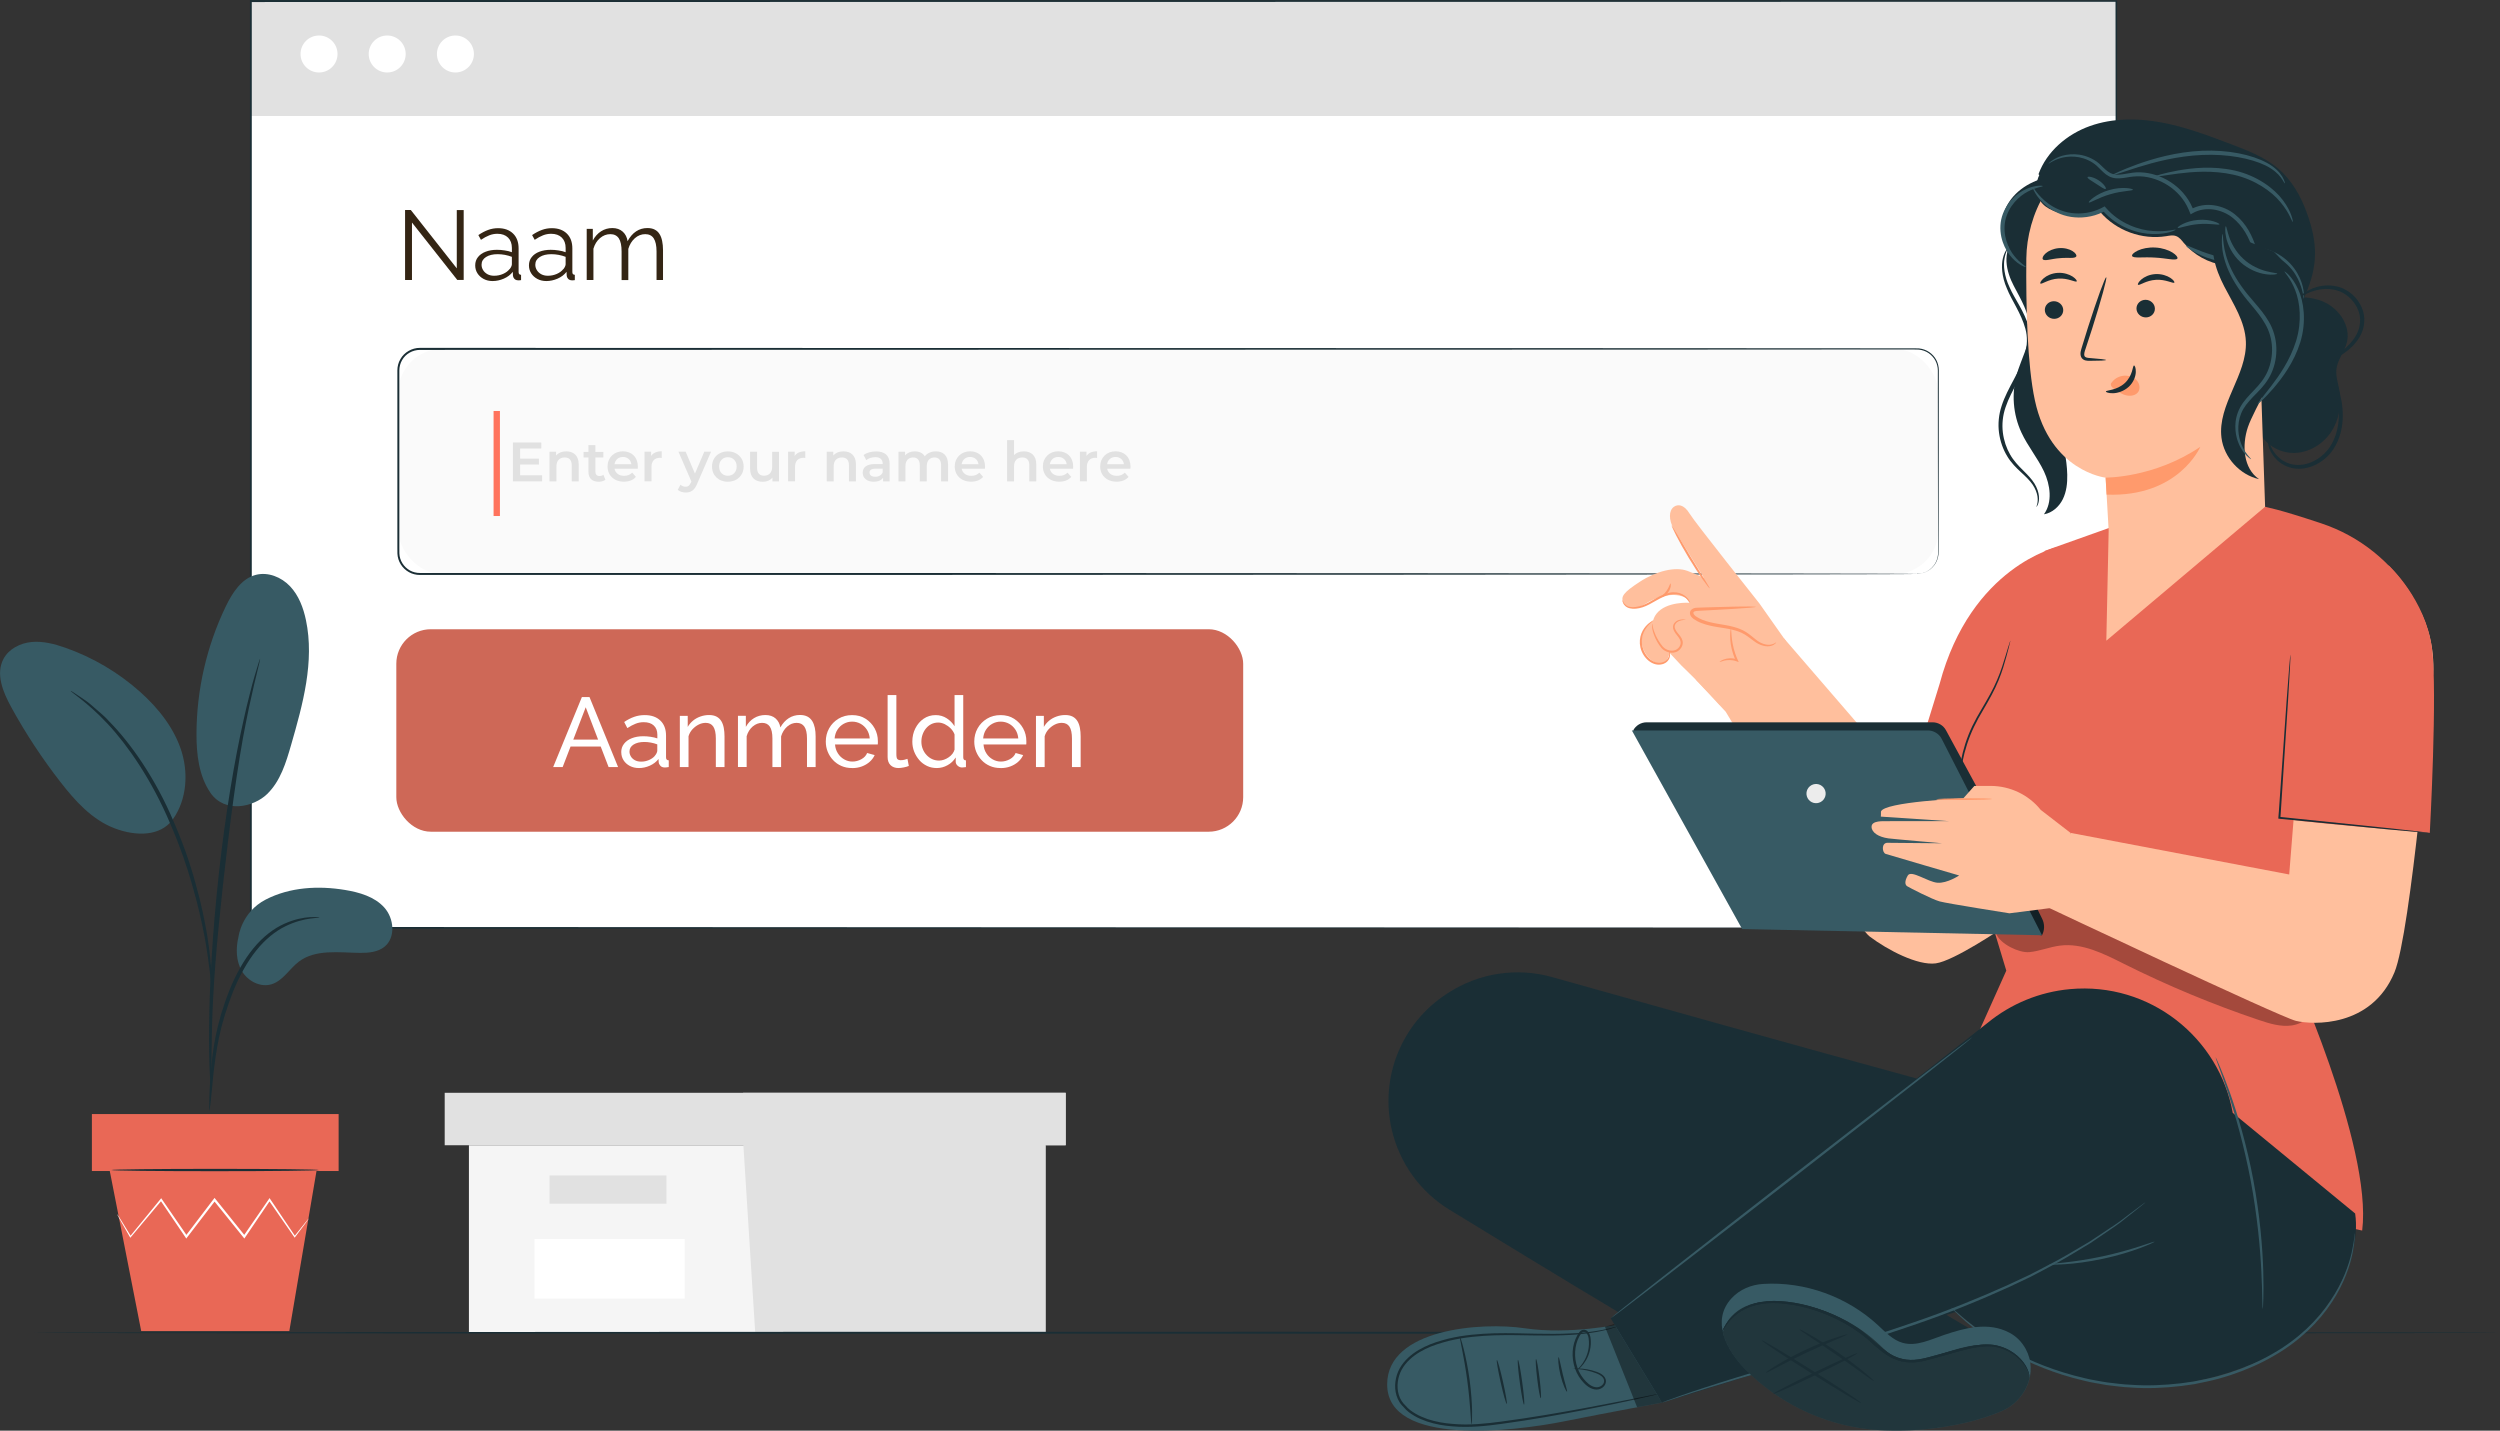 <?xml version="1.0" encoding="UTF-8"?>
<svg xmlns="http://www.w3.org/2000/svg" id="Layer_2" data-name="Layer 2" viewBox="0 0 405.61 232.12">
  <rect x="0" y="0" width="405.61" height="232.12" fill="#333333" stroke="none"/>
  <defs>
    <style>
      .cls-1 {
        fill: #ff735d;
      }

      .cls-1, .cls-2, .cls-3, .cls-4, .cls-5, .cls-6, .cls-7, .cls-8, .cls-9, .cls-10, .cls-11, .cls-12, .cls-13, .cls-14, .cls-15 {
        stroke-width: 0px;
      }

      .cls-2 {
        fill: #000;
      }

      .cls-3 {
        fill: #ce6857;
      }

      .cls-4 {
        fill: #e1e1e1;
      }

      .cls-5 {
        fill: #ffbf9d;
      }

      .cls-6 {
        fill: #342514;
      }

      .cls-7 {
        fill: #e96856;
      }

      .cls-8 {
        fill: #f5f5f5;
      }

      .cls-16 {
        opacity: .4;
      }

      .cls-17 {
        opacity: .3;
      }

      .cls-9 {
        fill: #ececec;
      }

      .cls-10 {
        fill: #ffbf9d;
      }

      .cls-11 {
        fill: #375a64;
      }

      .cls-12 {
        fill: #fff;
      }

      .cls-13 {
        fill: #fafafa;
      }

      .cls-14 {
        fill: #ff9a6c;
      }

      .cls-15 {
        fill: #1a2e35;
      }
    </style>
  </defs>
  <g id="Layer_1-2" data-name="Layer 1">
    <g>
      <g>
        <polygon class="cls-8" points="76.08 185.81 76.08 216.23 120.56 216.23 169.63 216.23 169.63 185.81 76.08 185.81"></polygon>
        <polygon class="cls-4" points="72.15 177.3 72.15 185.81 172.9 185.81 172.9 177.3 120.56 177.3 72.15 177.3"></polygon>
        <polygon class="cls-4" points="122.53 216.23 169.63 216.23 169.63 185.81 172.9 185.81 172.9 177.3 120.56 177.3 120.56 185.02 122.53 216.23"></polygon>
        <rect class="cls-4" x="89.16" y="190.71" width="18.97" height="4.58"></rect>
        <rect class="cls-12" x="86.72" y="201.02" width="24.36" height="9.67"></rect>
      </g>
      <path class="cls-15" d="M405.61,216.23c0,.09-89.65.16-200.21.16s-200.23-.07-200.23-.16,89.63-.16,200.23-.16,200.21.07,200.21.16Z"></path>
      <g>
        <rect class="cls-12" x="40.69" y=".16" width="302.66" height="150.37"></rect>
        <rect class="cls-4" x="40.69" y=".16" width="302.66" height="18.66"></rect>
        <path class="cls-15" d="M343.35,150.54c0-.97-.05-57.64-.12-150.37l.12.12c-79.29.01-185.8.03-302.64.04h-.02l.16-.16c0,53,0,103.88,0,150.37l-.15-.15c176.65.09,301.23.15,302.66.15-1.43,0-126.01.06-302.66.15h-.15s0-.15,0-.15c0-46.5,0-97.37,0-150.37v-.16s.16,0,.16,0h.02c116.84.02,223.35.03,302.64.04h.12v.12c-.08,92.73-.12,149.41-.12,150.37Z"></path>
        <g>
          <rect class="cls-13" x="64.63" y="56.61" width="249.85" height="36.52" rx="7.08" ry="7.08"></rect>
          <path class="cls-15" d="M311,93.13s.52.06,1.41-.32c.43-.2.95-.54,1.37-1.12.43-.57.72-1.39.66-2.33,0-3.78-.02-9.35-.03-16.51,0-3.59,0-7.57-.01-11.93,0-.55.04-1.1-.1-1.63-.13-.53-.38-1.03-.76-1.44-.37-.42-.84-.75-1.38-.94-.26-.1-.55-.15-.83-.19-.28-.02-.58-.02-.87-.02-2.37,0-4.82,0-7.37,0-10.19,0-21.78.02-34.6.02-51.29.01-122.13.03-200.37.05-1.17,0-2.32.64-2.89,1.67-.29.5-.44,1.08-.44,1.66v1.82c0,2.43,0,4.85,0,7.27,0,4.83,0,9.63,0,14.39,0,1.19,0,2.38,0,3.57v1.78c0,.6-.03,1.17.15,1.71.34,1.07,1.25,1.96,2.35,2.22.54.15,1.12.09,1.72.1h1.76c4.69,0,9.34,0,13.96,0,18.45,0,36.25,0,53.2,0,33.91.01,64.44.03,90.08.04,25.64.02,46.39.04,60.73.05,7.17.01,12.73.02,16.51.03,1.88,0,3.32.01,4.29.02.97,0,1.46.02,1.46.02,0,0-.5.01-1.46.02-.97,0-2.41,0-4.29.02-3.78,0-9.34.02-16.51.03-14.34.01-35.09.03-60.73.05-25.64.01-56.17.02-90.08.04-16.95,0-34.75,0-53.2,0-4.61,0-9.27,0-13.96,0h-1.76s-.88,0-.88,0c-.31,0-.62-.03-.91-.11-1.21-.29-2.21-1.25-2.58-2.43-.2-.6-.17-1.23-.17-1.81v-1.78c0-1.19,0-2.38,0-3.57,0-4.76,0-9.56,0-14.39,0-2.42,0-4.84,0-7.27v-1.82c0-.63.16-1.28.49-1.83.62-1.12,1.89-1.84,3.17-1.83,78.24.02,149.08.04,200.37.05,12.82,0,24.42.02,34.6.02,2.55,0,5,0,7.37,0,.3,0,.59,0,.89.02.3.04.59.09.87.2.56.2,1.06.55,1.44.98.39.43.66.96.79,1.52.15.56.09,1.13.1,1.66,0,4.36-.01,8.35-.01,11.93-.01,7.17-.02,12.73-.03,16.51.05.95-.25,1.79-.69,2.36-.43.59-.96.92-1.4,1.12-.45.2-.82.25-1.06.28-.25.01-.37.01-.37.01Z"></path>
        </g>
        <g>
          <path class="cls-4" d="M87.95,77.12v.98h-4.73v-6.31h4.6v.98h-3.43v1.64h3.05v.96h-3.05v1.74h3.56Z"></path>
          <path class="cls-4" d="M93.89,75.34v2.76h-1.13v-2.61c0-.86-.42-1.27-1.14-1.27-.8,0-1.34.49-1.34,1.45v2.43h-1.13v-4.81h1.07v.62c.37-.44.96-.68,1.66-.68,1.15,0,2.01.66,2.01,2.11Z"></path>
          <path class="cls-4" d="M98.21,77.84c-.27.22-.68.32-1.08.32-1.05,0-1.66-.56-1.66-1.62v-2.32h-.79v-.9h.79v-1.1h1.13v1.1h1.29v.9h-1.29v2.29c0,.47.23.72.67.72.23,0,.46-.06.63-.2l.32.8Z"></path>
          <path class="cls-4" d="M103.48,76.05h-3.78c.14.7.72,1.15,1.56,1.15.54,0,.96-.17,1.31-.52l.6.69c-.43.51-1.11.78-1.94.78-1.61,0-2.66-1.04-2.66-2.47s1.05-2.46,2.49-2.46,2.43.98,2.43,2.49c0,.09,0,.23-.02.33ZM99.7,75.31h2.73c-.09-.69-.62-1.17-1.36-1.17s-1.26.47-1.37,1.17Z"></path>
          <path class="cls-4" d="M107.36,73.23v1.07c-.1-.02-.18-.03-.26-.03-.86,0-1.4.5-1.4,1.49v2.33h-1.13v-4.81h1.07v.7c.32-.5.91-.76,1.71-.76Z"></path>
          <path class="cls-4" d="M115.36,73.29l-2.25,5.2c-.44,1.09-1.05,1.42-1.86,1.42-.48,0-.98-.16-1.29-.44l.45-.83c.22.21.52.33.83.33.4,0,.63-.19.85-.67l.08-.19-2.1-4.83h1.17l1.51,3.56,1.52-3.56h1.08Z"></path>
          <path class="cls-4" d="M115.52,75.69c0-1.44,1.08-2.46,2.56-2.46s2.57,1.02,2.57,2.46-1.07,2.47-2.57,2.47-2.56-1.03-2.56-2.47ZM119.52,75.69c0-.92-.61-1.51-1.43-1.51s-1.42.59-1.42,1.51.61,1.5,1.42,1.5,1.43-.59,1.43-1.5Z"></path>
          <path class="cls-4" d="M126.39,73.29v4.81h-1.07v-.61c-.36.44-.93.68-1.55.68-1.23,0-2.07-.68-2.07-2.13v-2.75h1.13v2.6c0,.87.41,1.29,1.13,1.29.78,0,1.32-.49,1.32-1.45v-2.43h1.13Z"></path>
          <path class="cls-4" d="M130.65,73.23v1.07c-.1-.02-.18-.03-.26-.03-.86,0-1.4.5-1.4,1.49v2.33h-1.13v-4.81h1.07v.7c.32-.5.91-.76,1.71-.76Z"></path>
          <path class="cls-4" d="M138.87,75.34v2.76h-1.13v-2.61c0-.86-.42-1.27-1.14-1.27-.8,0-1.34.49-1.34,1.45v2.43h-1.13v-4.81h1.07v.62c.37-.44.96-.68,1.66-.68,1.15,0,2.01.66,2.01,2.11Z"></path>
          <path class="cls-4" d="M144.33,75.28v2.82h-1.06v-.59c-.27.41-.79.65-1.51.65-1.1,0-1.79-.6-1.79-1.44s.54-1.43,2-1.43h1.24v-.07c0-.66-.4-1.05-1.2-1.05-.54,0-1.1.18-1.46.48l-.44-.82c.51-.4,1.26-.59,2.04-.59,1.39,0,2.19.66,2.19,2.05ZM143.21,76.6v-.56h-1.16c-.77,0-.97.29-.97.64,0,.41.34.67.92.67s1.03-.25,1.22-.75Z"></path>
          <path class="cls-4" d="M153.82,75.34v2.76h-1.13v-2.61c0-.86-.4-1.27-1.08-1.27-.74,0-1.25.49-1.25,1.44v2.44h-1.13v-2.61c0-.86-.4-1.27-1.08-1.27-.75,0-1.25.49-1.25,1.44v2.44h-1.13v-4.81h1.07v.61c.36-.43.92-.67,1.58-.67.7,0,1.29.26,1.62.8.39-.5,1.04-.8,1.8-.8,1.16,0,1.97.66,1.97,2.11Z"></path>
          <path class="cls-4" d="M159.81,76.05h-3.78c.13.7.72,1.15,1.56,1.15.54,0,.96-.17,1.31-.52l.6.69c-.43.51-1.11.78-1.94.78-1.61,0-2.66-1.04-2.66-2.47s1.05-2.46,2.49-2.46,2.43.98,2.43,2.49c0,.09,0,.23-.02.33ZM156.02,75.31h2.73c-.09-.69-.62-1.17-1.36-1.17s-1.26.47-1.37,1.17Z"></path>
          <path class="cls-4" d="M168.13,75.34v2.76h-1.13v-2.61c0-.86-.42-1.27-1.14-1.27-.8,0-1.34.49-1.34,1.45v2.43h-1.13v-6.69h1.13v2.43c.37-.4.94-.61,1.6-.61,1.15,0,2.01.66,2.01,2.11Z"></path>
          <path class="cls-4" d="M174.11,76.05h-3.78c.14.7.72,1.15,1.56,1.15.54,0,.96-.17,1.31-.52l.6.69c-.43.51-1.11.78-1.94.78-1.61,0-2.66-1.04-2.66-2.47s1.05-2.46,2.49-2.46,2.43.98,2.43,2.49c0,.09,0,.23-.02.33ZM170.33,75.31h2.73c-.09-.69-.62-1.17-1.36-1.17s-1.26.47-1.37,1.17Z"></path>
          <path class="cls-4" d="M178,73.23v1.07c-.1-.02-.18-.03-.26-.03-.86,0-1.4.5-1.4,1.49v2.33h-1.13v-4.81h1.07v.7c.32-.5.91-.76,1.71-.76Z"></path>
          <path class="cls-4" d="M183.41,76.05h-3.78c.14.7.72,1.15,1.56,1.15.54,0,.96-.17,1.31-.52l.6.69c-.43.51-1.11.78-1.94.78-1.61,0-2.66-1.04-2.66-2.47s1.05-2.46,2.49-2.46,2.43.98,2.43,2.49c0,.09,0,.23-.02.33ZM179.62,75.31h2.73c-.09-.69-.62-1.17-1.36-1.17s-1.26.47-1.37,1.17Z"></path>
        </g>
        <rect class="cls-1" x="80.08" y="66.68" width="1.03" height="17.04"></rect>
        <circle class="cls-12" cx="51.76" cy="8.76" r="3"></circle>
        <circle class="cls-12" cx="62.82" cy="8.76" r="3"></circle>
        <circle class="cls-12" cx="73.89" cy="8.76" r="3"></circle>
        <g>
          <rect class="cls-3" x="64.3" y="102.09" width="137.4" height="32.85" rx="5.6" ry="5.6"></rect>
          <g>
            <path class="cls-12" d="M94.42,113.09h1.22l4.64,11.36h-1.54l-1.28-3.33h-4.89l-1.28,3.33h-1.54l4.66-11.36ZM97.04,120l-2.01-5.25-2.02,5.25h4.03Z"></path>
            <path class="cls-12" d="M100.79,122.05c0-.53.15-.99.46-1.38.3-.39.72-.69,1.26-.9.53-.21,1.15-.32,1.86-.32.37,0,.77.03,1.18.09s.79.15,1.1.26v-.6c0-.63-.19-1.13-.58-1.49-.38-.36-.93-.54-1.63-.54-.46,0-.9.08-1.32.25-.42.17-.87.4-1.34.71l-.51-.99c.54-.37,1.09-.65,1.63-.84s1.11-.28,1.7-.28c1.07,0,1.91.29,2.53.88.62.59.93,1.4.93,2.45v3.51c0,.17.03.29.1.37.07.08.18.12.34.13v1.09c-.14.02-.26.04-.36.05-.1.01-.18.02-.25.02-.33,0-.58-.09-.74-.27s-.26-.37-.28-.58l-.03-.53c-.36.47-.84.83-1.42,1.09-.59.26-1.17.38-1.74.38s-1.05-.11-1.49-.34c-.44-.23-.78-.54-1.02-.92-.25-.39-.37-.82-.37-1.3ZM106.23,122.64c.13-.15.23-.3.3-.45s.11-.28.11-.39v-1.03c-.33-.13-.68-.22-1.04-.29-.36-.07-.72-.1-1.07-.1-.71,0-1.29.14-1.74.42-.44.28-.66.66-.66,1.15,0,.26.07.52.22.77.14.25.36.45.64.61.28.16.63.24,1.05.24.44,0,.85-.09,1.25-.26.39-.17.71-.39.94-.66Z"></path>
            <path class="cls-12" d="M117.55,124.45h-1.41v-4.63c0-.88-.14-1.52-.41-1.93-.27-.41-.69-.61-1.24-.61-.38,0-.77.09-1.14.28-.38.19-.71.45-1.01.77-.29.32-.5.69-.63,1.12v5h-1.41v-8.3h1.28v1.79c.22-.39.51-.73.86-1.02.35-.29.75-.51,1.2-.67.45-.16.92-.24,1.41-.24s.88.09,1.21.26c.32.17.58.42.77.73.19.31.32.68.4,1.1s.12.88.12,1.38v4.96Z"></path>
            <path class="cls-12" d="M132.34,124.45h-1.41v-4.63c0-.87-.14-1.51-.42-1.92-.28-.41-.7-.62-1.26-.62s-1.08.2-1.54.61-.78.93-.98,1.58v4.98h-1.41v-4.63c0-.88-.14-1.52-.42-1.93-.28-.41-.69-.61-1.25-.61s-1.06.2-1.53.59c-.46.4-.79.92-.98,1.57v5h-1.41v-8.3h1.28v1.79c.34-.61.78-1.09,1.33-1.42.54-.33,1.16-.5,1.84-.5s1.25.19,1.66.56.67.86.77,1.45c.37-.66.83-1.16,1.36-1.5.53-.34,1.14-.52,1.82-.52.48,0,.88.09,1.21.26.33.17.58.42.78.73.19.31.33.68.42,1.1.09.42.13.88.13,1.38v4.96Z"></path>
            <path class="cls-12" d="M138.23,124.61c-.63,0-1.2-.11-1.72-.34-.52-.23-.97-.54-1.34-.94-.38-.4-.67-.85-.88-1.37-.21-.52-.31-1.07-.31-1.65,0-.78.18-1.5.54-2.14.36-.65.87-1.17,1.51-1.56.64-.39,1.38-.59,2.22-.59s1.58.2,2.2.6c.62.4,1.11.92,1.46,1.56.35.64.52,1.33.52,2.07,0,.11,0,.21,0,.31s-.01.18-.02.23h-6.93c.04.54.19,1.01.46,1.43.26.42.6.74,1.02.98s.86.36,1.34.36c.51,0,.99-.13,1.45-.38s.77-.59.94-1.01l1.22.34c-.18.41-.45.77-.81,1.09s-.78.57-1.26.75-1.01.27-1.58.27ZM135.41,119.81h5.7c-.04-.54-.2-1.01-.46-1.42-.27-.41-.61-.73-1.02-.96-.42-.23-.88-.35-1.38-.35s-.94.12-1.36.35c-.42.23-.75.55-1.02.96s-.41.89-.46,1.42Z"></path>
            <path class="cls-12" d="M144.02,112.77h1.41v9.56c0,.46.06.75.19.85.13.11.28.16.46.16.22,0,.44-.02.64-.07.2-.05.37-.1.51-.15l.22,1.15c-.24.1-.51.18-.83.24-.32.06-.6.1-.85.1-.54,0-.97-.16-1.29-.47-.31-.31-.47-.75-.47-1.3v-10.07Z"></path>
            <path class="cls-12" d="M148.02,120.32c0-.78.16-1.5.49-2.15s.77-1.17,1.34-1.56,1.22-.59,1.96-.59c.67,0,1.28.18,1.81.53.53.35.95.78,1.25,1.28v-5.06h1.41v10.08c0,.17.03.3.1.38.07.08.18.13.34.14v1.09c-.27.04-.47.06-.62.06-.28,0-.52-.1-.73-.29-.21-.19-.31-.41-.31-.64v-.7c-.33.53-.77.96-1.33,1.26-.55.31-1.13.46-1.73.46s-1.11-.11-1.59-.34c-.48-.23-.91-.54-1.26-.95s-.63-.86-.83-1.37c-.2-.51-.3-1.06-.3-1.63ZM154.87,121.54v-2.38c-.13-.36-.34-.68-.62-.97-.29-.29-.61-.52-.97-.7-.36-.17-.71-.26-1.06-.26-.42,0-.79.09-1.13.26-.34.17-.62.41-.86.7-.24.29-.42.62-.55.99s-.19.75-.19,1.16.07.8.22,1.17c.14.37.35.7.61.98s.56.51.91.67c.35.16.72.24,1.13.24.26,0,.52-.05.79-.14.27-.09.53-.23.78-.4.25-.17.45-.37.62-.59.17-.23.28-.47.34-.72Z"></path>
            <path class="cls-12" d="M162.32,124.61c-.63,0-1.2-.11-1.72-.34-.52-.23-.97-.54-1.34-.94-.38-.4-.67-.85-.88-1.37-.21-.52-.31-1.07-.31-1.65,0-.78.18-1.5.54-2.14.36-.65.87-1.17,1.51-1.56.64-.39,1.38-.59,2.22-.59s1.58.2,2.2.6c.62.4,1.11.92,1.46,1.56.35.64.52,1.33.52,2.07,0,.11,0,.21,0,.31s-.01.18-.02.23h-6.93c.04.54.19,1.01.46,1.43.26.42.6.74,1.02.98s.86.36,1.34.36c.51,0,.99-.13,1.45-.38s.77-.59.94-1.01l1.22.34c-.18.41-.45.77-.81,1.09s-.78.57-1.26.75-1.01.27-1.58.27ZM159.51,119.81h5.7c-.04-.54-.2-1.01-.46-1.42-.27-.41-.61-.73-1.02-.96-.42-.23-.88-.35-1.38-.35s-.94.12-1.36.35c-.42.23-.75.55-1.02.96s-.41.89-.46,1.42Z"></path>
            <path class="cls-12" d="M175.33,124.45h-1.41v-4.63c0-.88-.14-1.52-.41-1.93-.27-.41-.69-.61-1.24-.61-.38,0-.77.09-1.14.28-.38.19-.71.45-1.01.77-.29.32-.5.69-.63,1.12v5h-1.41v-8.3h1.28v1.79c.22-.39.51-.73.86-1.02.35-.29.75-.51,1.2-.67.45-.16.92-.24,1.41-.24s.88.09,1.21.26c.32.17.58.42.77.73.19.31.32.68.4,1.1s.12.88.12,1.38v4.96Z"></path>
          </g>
        </g>
      </g>
      <g>
        <g>
          <path class="cls-11" d="M43.11,145.95c3.91-2.02,8.52-2.28,12.87-1.56,2.33.39,4.77,1.08,6.36,2.84,1.59,1.75,1.89,4.84.07,6.35-1.09.9-2.6,1.03-4.01,1.02-3.4-.04-7.18-.64-9.9,1.41-1.55,1.17-2.58,3.11-4.44,3.68-1.81.56-3.86-.51-4.82-2.15-.96-1.64-.99-3.68-.55-5.53,0,0,.47-4.02,4.42-6.06Z"></path>
          <path class="cls-11" d="M34.14,128.63c2.39,3.42,7.05,2.29,9.2.2,2.16-2.09,3.07-5.11,3.9-8,1.9-6.59,3.81-13.5,2.4-20.21-.42-2.01-1.17-4.01-2.58-5.5-1.41-1.49-3.58-2.37-5.56-1.85-2.35.62-3.8,2.92-4.86,5.1-3.1,6.42-4.74,13.55-4.76,20.68-.01,3.33.38,6.82,2.26,9.57"></path>
          <path class="cls-11" d="M27.57,133.54c2.6-3.08,3.09-7.58,1.94-11.45-1.16-3.86-3.77-7.15-6.78-9.84-3.53-3.15-7.68-5.6-12.14-7.16-1.76-.62-3.61-1.1-5.46-.93-1.85.18-3.72,1.12-4.58,2.77-1.28,2.44-.05,5.39,1.27,7.8,2.33,4.25,5,8.31,7.98,12.14,2.39,3.08,5.13,6.12,8.77,7.51,3.64,1.39,7.43,1.23,9.36-1.3"></path>
          <path class="cls-15" d="M33.98,180.21s.12-.55.22-1.55c.11-1.13.25-2.55.41-4.24.2-1.78.46-3.91.95-6.22.49-2.31,1.27-4.81,2.26-7.34,1.03-2.52,2.28-4.81,3.75-6.64,1.46-1.84,3.15-3.17,4.74-3.94,1.59-.78,3.01-1.1,3.99-1.24.99-.1,1.55-.18,1.55-.22,0-.04-.56-.05-1.57-.02-1.01.07-2.49.32-4.16,1.08-1.68.74-3.47,2.1-5,3.97-1.54,1.87-2.84,4.21-3.89,6.78-1.01,2.58-1.77,5.1-2.24,7.46-.47,2.35-.69,4.5-.83,6.3-.13,1.8-.19,3.26-.21,4.27-.02,1.01-.01,1.57.03,1.57Z"></path>
          <path class="cls-15" d="M34.27,176.95s.04-.25.04-.72c0-.54,0-1.22,0-2.06,0-1.79,0-4.38.09-7.57.16-6.39.71-13.28,1.77-22.98,1.01-9.12,2.36-19.74,3.78-26.64.31-1.57.61-2.98.9-4.22.28-1.24.51-2.31.74-3.17.2-.81.36-1.48.48-2,.1-.46.15-.71.13-.71-.02,0-.11.23-.25.68-.16.52-.36,1.17-.6,1.98-.27.86-.54,1.92-.85,3.15-.32,1.23-.66,2.64-1,4.21-1.41,6.25-2.91,15-3.98,24.72-1.07,9.72-1.55,18.57-1.59,24.98-.04,3.2.03,5.8.11,7.59.05.84.09,1.52.13,2.06.04.47.07.72.09.72Z"></path>
          <path class="cls-15" d="M34.32,159.87s.04-.77-.02-2.15c-.08-1.38-.27-3.38-.66-5.83-.41-2.44-.99-5.35-1.9-8.5-.39-1.44-1.32-4.9-3.55-10.06-2.95-6.99-6.95-12.71-10.44-16.25-.82-.94-1.73-1.62-2.46-2.28-.38-.32-.71-.64-1.05-.89-.34-.24-.66-.45-.95-.66-1.15-.78-1.79-1.2-1.81-1.16-.1.14,2.57,1.71,5.94,5.3,3.36,3.58,7.25,9.26,10.18,16.2,1.63,3.76,2.77,7.12,3.57,9.97.93,3.12,1.55,6,2.02,8.42.44,2.43.7,4.41.86,5.78.13,1.37.22,2.13.26,2.13Z"></path>
        </g>
        <polygon class="cls-7" points="17.81 189.99 22.91 215.96 46.94 215.96 51.35 189.99 17.81 189.99"></polygon>
        <rect class="cls-7" x="14.91" y="180.75" width="40.03" height="9.24"></rect>
        <path class="cls-12" d="M50.12,197.65s-.04.08-.13.22c-.11.16-.26.35-.43.6-.41.55-.97,1.3-1.68,2.24l-.07.1-.07-.1c-1.06-1.52-2.47-3.56-4.14-5.96h.24c-1.23,1.82-2.6,3.84-4.07,6.01l-.13.19-.14-.18c-1.5-1.86-3.14-3.89-4.83-5.99h.28c-.08.11-.17.23-.27.34-1.5,1.96-2.95,3.85-4.32,5.64l-.14.19-.13-.2c-1.47-2.16-2.84-4.18-4.08-6.01h.24c-2.01,2.4-3.71,4.42-5.02,5.97l-.09.11-.07-.12c-.66-1.16-1.19-2.08-1.57-2.75-.16-.3-.3-.54-.4-.73-.09-.17-.13-.26-.12-.26,0,0,.06.07.17.23.12.19.26.42.45.7.4.66.96,1.56,1.65,2.7h-.16c1.29-1.58,2.96-3.63,4.94-6.04l.12-.15.11.16c1.25,1.82,2.63,3.83,4.11,5.98h-.28c1.37-1.8,2.81-3.7,4.31-5.66.09-.12.18-.24.27-.35l.14-.18.14.18c1.69,2.1,3.32,4.13,4.82,6h-.27c1.49-2.15,2.87-4.16,4.11-5.97l.12-.18.12.18c1.63,2.42,3.01,4.48,4.05,6.02h-.15c.74-.93,1.32-1.66,1.75-2.19.19-.23.34-.42.47-.57.11-.13.17-.19.17-.18Z"></path>
        <path class="cls-15" d="M51.76,189.83c0,.1-7.54.19-16.85.19s-16.85-.08-16.85-.19,7.54-.19,16.85-.19,16.85.08,16.85.19Z"></path>
      </g>
      <g>
        <g>
          <path class="cls-5" d="M275.1,110.24l4.89,5.24s20.44,34.27,23.36,36.47c2.92,2.2,7.8,4.74,10.72,4.35,2.93-.39,10.69-5.66,10.69-5.66l-6.78-20.82-7.71-2.11-20.82-24.13-14.34,6.66Z"></path>
          <g>
            <path class="cls-5" d="M279.01,114.37c-1.74-2.09-6.21-6.39-6.21-6.39l-1.88-2.01c-.09.16-.15.34-.21.52-.11.33-.22.69-.48.92-.49.45-1.28.3-1.86-.02-1.21-.68-2.01-2.05-2.02-3.44,0-1.34.74-2.65,1.88-3.35.1-.34.26-.68.52-1.02,1.6-2.05,5.35-1.78,5.35-1.78l-.56-.8s-2.56-1.59-6.81,1.1c-.63.4-1.4.59-2.14.47-.45-.08-.89-.27-1.14-.69-.62-1.05-.04-1.77,2.6-3.49,2.63-1.72,5.74-2.51,7.71-1.77,1.97.73,2.7,1.15,2.7,1.15,0,0-4.64-7.49-4.92-7.98-.79-1.41-.83-2.94.05-3.57.57-.4,1.58-.48,2.55,1.13.84,1.39,11.31,14.55,11.31,14.55l4.29,6.09-10.72,10.38Z"></path>
            <g>
              <path class="cls-5" d="M288.17,104.22c-.66.7-1.82.61-2.67.17-.85-.44-1.53-1.15-2.35-1.65-2.44-1.49-5.79-.88-8.16-2.49-.33-.22-.67-.6-.52-.98.14-.34.59-.41.96-.43,3.16-.13,6.32-.26,9.48-.39"></path>
              <path class="cls-14" d="M284.92,98.46s-.37-.06-1.03-.06c-.66,0-1.62,0-2.8.03-1.23.03-2.62.07-4.15.11-.39.01-.79.03-1.2.04-.38.04-.89-.07-1.37.38-.23.24-.24.64-.1.89.13.26.32.43.52.58.39.26.8.49,1.24.65,1.76.68,3.51.71,5,1.08.74.17,1.43.42,2,.76.57.34,1.06.76,1.56,1.11.96.74,2.05.96,2.72.77.69-.18.9-.58.87-.58-.03-.04-.28.27-.91.37-.63.1-1.56-.12-2.45-.87-.46-.35-.94-.8-1.55-1.18-.61-.39-1.34-.66-2.11-.86-1.54-.41-3.29-.47-4.91-1.1-.4-.15-.78-.37-1.12-.59-.32-.23-.49-.55-.34-.69.15-.18.59-.2.99-.21.41-.02.81-.04,1.2-.06,1.52-.08,2.92-.16,4.14-.23,1.18-.07,2.13-.14,2.79-.2.66-.06,1.02-.11,1.02-.15Z"></path>
            </g>
            <path class="cls-14" d="M274.22,97.78c-.05.05-.36-.68-1.38-1.15-.5-.23-1.17-.31-1.89-.15-.72.15-1.46.51-2.21.94-.76.43-1.49.87-2.24,1.11-.74.24-1.47.31-2.06.17-.61-.13-.98-.55-1.1-.85-.13-.31-.12-.5-.11-.5.03,0,.07.17.23.44.15.26.49.59,1.03.68.53.1,1.21,0,1.91-.24.7-.24,1.41-.67,2.17-1.11.76-.44,1.55-.81,2.32-.96.77-.16,1.53-.03,2.06.25.54.27.87.64,1.05.91.18.27.23.45.22.46Z"></path>
            <path class="cls-14" d="M271.22,85.24s.39.55.93,1.48c.61,1.03,1.35,2.27,2.15,3.63.83,1.35,1.58,2.57,2.21,3.59.57.92.92,1.49.88,1.52-.04.03-.46-.49-1.09-1.38-.63-.88-1.45-2.14-2.3-3.55-.85-1.41-1.58-2.72-2.07-3.69-.49-.96-.76-1.58-.72-1.6Z"></path>
            <path class="cls-14" d="M273.55,100.51s-.2.05-.54.1c-.33.05-.88.16-1.19.65-.15.24-.16.55,0,.86.14.31.4.6.66.93.26.32.56.75.54,1.29-.03.52-.34,1.01-.78,1.29-.46.3-1.02.33-1.49.21-.47-.13-.89-.36-1.19-.71-.56-.67-.89-1.35-1.14-1.94-.24-.59-.36-1.11-.37-1.47,0-.37.07-.56.08-.55.03,0,0,.2.05.54.05.34.2.82.46,1.39.27.55.63,1.22,1.16,1.83.5.55,1.51.89,2.25.42.36-.23.61-.63.63-1.02.02-.39-.2-.75-.45-1.07-.25-.32-.52-.64-.68-1.01-.17-.36-.15-.82.07-1.11.43-.59,1.05-.63,1.39-.65.36-.01.55.02.55.04Z"></path>
            <path class="cls-14" d="M270.72,105.53s.15.12.22.45c.06.31.02.85-.4,1.3-.41.44-1.18.69-1.96.49-.77-.19-1.48-.78-1.94-1.53-.47-.76-.65-1.63-.58-2.4.06-.77.36-1.43.69-1.9.33-.47.7-.77.96-.95.27-.17.44-.23.45-.21.04.05-.62.37-1.2,1.3-.28.46-.54,1.07-.57,1.78-.04.71.13,1.5.56,2.2.42.69,1.06,1.22,1.73,1.4.66.19,1.33,0,1.7-.36.38-.36.46-.82.44-1.11-.02-.3-.11-.45-.08-.47Z"></path>
            <path class="cls-14" d="M278.97,107.41s.22-.25.73-.43c.5-.18,1.29-.29,2.14,0l-.21.23c-.16-.34-.31-.71-.44-1.1-.74-2.2-.44-4.11-.36-4.09.11,0-.03,1.86.69,3.98.13.38.27.75.42,1.07l.16.36-.37-.14c-.76-.28-1.49-.22-1.97-.11-.49.12-.76.27-.78.23Z"></path>
            <path class="cls-14" d="M271.03,94.68c.09,0,.13.71-.36,1.39-.48.69-1.17.89-1.19.8-.04-.09.49-.4.91-1.01.43-.59.54-1.2.64-1.19Z"></path>
          </g>
        </g>
        <g>
          <path class="cls-11" d="M262.92,214.82s-8.23,1.78-15.57.68c-6.89-1.03-22.3.04-22.29,9.11,0,10.12,20.56,7.62,28.58,6.02,8.02-1.6,16.01-3.06,16.01-3.06l-6.73-12.74Z"></path>
          <path class="cls-15" d="M244.46,227.78c-.11.02-.55-1.55-.99-3.52-.44-1.97-.72-3.58-.61-3.61.11-.02.55,1.55.99,3.52.44,1.97.72,3.58.61,3.61Z"></path>
          <path class="cls-15" d="M247.27,227.91c-.11.01-.42-1.6-.69-3.61-.28-2.01-.41-3.65-.3-3.67.11-.01.42,1.6.69,3.61.28,2.01.41,3.65.3,3.66Z"></path>
          <path class="cls-15" d="M249.98,226.86c-.11.01-.37-1.4-.58-3.16-.21-1.76-.3-3.19-.19-3.2.11-.01.37,1.4.58,3.16.21,1.76.3,3.19.19,3.2Z"></path>
          <path class="cls-15" d="M254.23,225.79c-.1.04-.68-1.14-1.06-2.71-.38-1.57-.41-2.89-.3-2.89.11-.01.31,1.26.69,2.8.37,1.54.78,2.76.68,2.8Z"></path>
          <path class="cls-15" d="M255.15,222.1s.38-.09,1.07-.07c.69.02,1.71.13,2.89.56.3.11.6.25.89.48.28.22.55.57.56,1,0,.9-.97,1.54-1.86,1.35-.9-.17-1.58-.83-2.15-1.53-.57-.72-.99-1.59-1.21-2.53-.45-1.89-.12-3.84.91-5.24.15-.17.35-.33.61-.37.25-.04.52.05.68.21.34.32.45.72.52,1.1.1.74.04,1.45-.11,2.06-.3,1.24-.91,2.09-1.39,2.6-.24.25-.45.43-.6.53-.15.11-.23.15-.24.14-.02-.03.29-.26.73-.78.43-.52.98-1.37,1.23-2.55.13-.59.16-1.25.06-1.95-.05-.33-.18-.68-.42-.89-.23-.21-.57-.15-.79.13-.89,1.25-1.23,3.14-.79,4.91.22.89.6,1.71,1.14,2.38.53.67,1.17,1.27,1.91,1.41.7.17,1.49-.38,1.47-.99,0-.31-.18-.58-.42-.78-.24-.2-.52-.34-.8-.45-1.13-.45-2.12-.61-2.8-.67-.68-.06-1.06-.05-1.07-.08Z"></path>
          <path class="cls-15" d="M268.84,226.22s-.07.03-.21.07c-.16.04-.36.09-.62.15-.57.13-1.37.31-2.38.54-2.07.46-5.08,1.1-8.82,1.82-3.74.72-8.21,1.54-13.21,2.22-2.5.34-5.17.64-7.94.4-1.38-.1-2.79-.34-4.16-.8-.68-.24-1.36-.51-2-.89-.64-.38-1.25-.79-1.75-1.41l.03.03c-.25-.25-.52-.53-.72-.86-.84-1.34-.87-3.01-.42-4.43.46-1.45,1.49-2.6,2.64-3.45,1.16-.85,2.45-1.43,3.75-1.86.66-.19,1.29-.41,1.94-.56.65-.13,1.29-.3,1.94-.39,5.15-.81,9.84-.4,13.74-.4,1.95.04,3.72-.02,5.26-.11,1.54-.12,2.87-.29,3.94-.5.53-.11,1-.21,1.42-.3.4-.11.74-.21,1.02-.29.26-.07.47-.13.63-.17.14-.04.22-.05.22-.05,0,0-.07.04-.21.08-.16.05-.37.12-.62.21-.28.09-.62.2-1.02.33-.42.1-.89.21-1.42.34-1.07.23-2.4.43-3.95.57-1.55.12-3.33.19-5.28.17-3.9.03-8.59-.35-13.68.48-.64.09-1.26.26-1.91.39-.64.15-1.27.37-1.91.56-1.27.42-2.53,1-3.64,1.81-1.1.82-2.07,1.91-2.49,3.26-.42,1.33-.38,2.89.38,4.1.18.3.42.55.64.77h.01s.02.03.02.03c.42.52,1.03.95,1.63,1.3.61.36,1.27.62,1.92.86,1.33.44,2.71.68,4.07.78,2.72.25,5.36-.04,7.86-.37,5-.66,9.47-1.45,13.21-2.13,3.74-.69,6.76-1.29,8.84-1.7,1.02-.2,1.82-.36,2.4-.47.26-.05.46-.09.62-.12.14-.02.21-.03.22-.03Z"></path>
          <path class="cls-15" d="M238.76,231.09c-.06,0-.11-.8-.2-2.1-.09-1.3-.25-3.09-.51-5.05-.26-1.97-.59-3.73-.84-5.01-.25-1.28-.42-2.07-.36-2.08.05-.01.31.75.63,2.02.32,1.27.69,3.04.96,5.02.26,1.98.38,3.78.4,5.09.02,1.31-.03,2.11-.08,2.12Z"></path>
          <g class="cls-16">
            <polygon class="cls-2" points="260.39 215.25 265.61 228.31 269.65 227.56 261.9 214.82 260.39 215.25"></polygon>
          </g>
        </g>
        <g>
          <path class="cls-7" d="M313.27,184.79l12.24-27.31-7.09-23.44c-2.15-7.11-1.65-14.75,1.41-21.52l11.95-23.16,10.67-3.8,25.04-3.34c.44.15,1.7.22,9.12,2.69,6.23,2.07,11.51,6.32,14.87,11.96h0l-20.23,59s13.72,30.02,12,43.78l-69.99-14.85Z"></path>
          <path class="cls-7" d="M333.8,88.75s-14.01,3.1-19.11,22.21l-6.28,20.35,11.49.71,13.9-43.27Z"></path>
          <path class="cls-15" d="M318.86,132.68s-.05-.09-.13-.28c-.07-.19-.19-.47-.3-.84-.22-.74-.49-1.84-.59-3.23-.22-2.76.32-6.68,2.15-10.52.46-.95.97-1.86,1.48-2.71.5-.85.99-1.68,1.42-2.48.88-1.59,1.49-3.11,1.93-4.42.43-1.31.74-2.38.97-3.12.11-.34.19-.62.27-.85.06-.19.1-.29.11-.29,0,0,0,.11-.06.31-.06.23-.13.51-.21.86-.19.75-.48,1.83-.88,3.15-.41,1.32-1.01,2.87-1.88,4.48-.43.81-.91,1.64-1.41,2.5-.51.85-1.01,1.74-1.46,2.69-1.81,3.79-2.38,7.65-2.21,10.38.08,1.37.31,2.46.5,3.21.21.74.34,1.15.32,1.15Z"></path>
        </g>
        <g>
          <g>
            <path class="cls-11" d="M284.09,196c-.07.09-6.63-4.7-14.67-10.7-8.04-6-14.5-10.93-14.44-11.01.07-.09,6.63,4.7,14.67,10.7,8.04,5.99,14.5,10.93,14.44,11.01Z"></path>
            <g>
              <path class="cls-15" d="M382.13,196.9l-19.88-16.34h0c-2.19-12.17-13.41-21.27-26.41-20.08h0c-4.9.45-9.55,2.35-13.36,5.47l-11.52,9.03c-17.91-4.88-45.14-12.52-59.13-16.45-5.72-1.61-11.86-.68-16.85,2.55l-.26.17c-7.32,4.74-10.89,13.57-8.91,22.06h0c1.26,5.4,4.62,10.06,9.34,12.95,7.07,4.33,18.01,11.01,27.42,16.64l-1.25.98,8.32,13.68,17.12-5.28c11.57-1.65,36.01-4.83,36.01-4.83l-6.99-4.12,1.6-.49c13.31,11.34,29.58,16.56,49.73,7.76,9.94-4.66,16.15-15.86,15-23.7Z"></path>
              <path class="cls-11" d="M348.07,195.08s-.05.06-.16.15c-.13.11-.29.24-.5.41-.47.37-1.12.89-1.95,1.55-.43.34-.9.71-1.41,1.12-.52.41-1.12.79-1.75,1.23-.64.44-1.31.9-2.03,1.39-.36.24-.73.5-1.11.75-.39.24-.8.48-1.21.73-1.66.99-3.46,2.13-5.49,3.16-1.01.53-2.04,1.1-3.12,1.64-1.1.52-2.22,1.05-3.38,1.6-4.66,2.12-9.87,4.26-15.46,6.16-11.17,3.85-21.5,6.62-28.89,8.86-1.85.55-3.53,1.06-4.99,1.52-1.47.45-2.73.84-3.75,1.19-1.01.33-1.8.58-2.37.77-.25.08-.46.14-.62.19-.14.04-.21.06-.22.05,0,0,.07-.04.2-.09.16-.06.36-.13.61-.23.56-.2,1.35-.48,2.34-.84,1.02-.37,2.27-.78,3.74-1.26,1.46-.48,3.13-1.01,4.98-1.58,7.38-2.31,17.69-5.13,28.84-8.97,5.58-1.9,10.79-4.02,15.44-6.12,1.16-.54,2.28-1.07,3.38-1.58,1.09-.53,2.11-1.1,3.12-1.62,2.03-1.01,3.83-2.13,5.5-3.1.42-.24.82-.48,1.22-.72.39-.25.75-.5,1.12-.74.72-.48,1.4-.94,2.04-1.36.63-.43,1.25-.8,1.77-1.2.52-.4,1-.76,1.43-1.09.85-.64,1.51-1.14,1.99-1.49.22-.16.39-.28.52-.38.12-.08.18-.12.19-.12Z"></path>
              <path class="cls-11" d="M349.56,201.47s-.21.14-.62.32c-.41.19-1.01.43-1.75.71-1.5.56-3.61,1.22-6,1.73-2.39.51-4.59.78-6.18.88-.8.05-1.44.08-1.89.07-.45,0-.69-.01-.7-.04,0-.06.98-.13,2.56-.31,1.58-.18,3.75-.48,6.12-.99,2.37-.51,4.48-1.12,5.99-1.61,1.51-.49,2.44-.82,2.46-.77Z"></path>
              <path class="cls-11" d="M320.04,168.25c.07.09-13.02,10.37-29.23,22.97-16.21,12.6-29.41,22.75-29.47,22.66-.07-.09,13.02-10.37,29.23-22.97,16.21-12.6,29.41-22.74,29.47-22.66Z"></path>
            </g>
          </g>
          <path class="cls-11" d="M367.11,212.39s-.03-.15-.04-.43c0-.33-.02-.73-.03-1.22-.01-1.06-.06-2.59-.15-4.48-.18-3.78-.66-8.99-1.72-14.67-1.07-5.67-2.51-10.71-3.71-14.3-.6-1.79-1.11-3.24-1.48-4.23-.16-.46-.3-.84-.41-1.15-.09-.26-.13-.41-.12-.41.01,0,.08.12.2.38.13.3.29.67.49,1.12.42.97.98,2.4,1.62,4.19,1.28,3.57,2.77,8.62,3.84,14.31,1.06,5.7,1.49,10.94,1.6,14.73.05,1.9.05,3.43.01,4.49-.02.49-.04.89-.05,1.22-.02.28-.03.43-.05.42Z"></path>
          <path class="cls-11" d="M316.63,212.18s.06.04.17.13c.13.11.28.24.47.4.41.35.99.9,1.78,1.55,1.6,1.28,3.97,3.08,7.19,4.83,3.21,1.75,7.27,3.43,11.99,4.51.58.16,1.19.26,1.8.37.61.11,1.22.23,1.85.32,1.26.13,2.54.34,3.85.38,2.62.19,5.36.08,8.12-.24.69-.1,1.38-.19,2.06-.29.67-.14,1.34-.27,2.01-.41,1.33-.27,2.62-.64,3.87-1.04,2.5-.82,4.83-1.84,6.92-3.05,4.21-2.39,7.37-5.53,9.38-8.57,2.05-3.03,3-5.89,3.46-7.87.22-1,.34-1.79.41-2.32.03-.25.05-.45.07-.61.02-.14.03-.21.04-.21,0,0,0,.07,0,.21,0,.16-.02.37-.03.62-.04.54-.13,1.34-.33,2.35-.41,2.01-1.33,4.92-3.37,8.01-2,3.1-5.19,6.31-9.44,8.74-2.11,1.23-4.47,2.27-6.99,3.11-1.26.41-2.56.78-3.91,1.06-.67.14-1.35.28-2.03.42-.69.1-1.38.19-2.08.29-2.79.33-5.55.44-8.2.24-1.33-.04-2.62-.26-3.89-.39-.63-.1-1.25-.22-1.86-.33-.61-.11-1.22-.22-1.81-.38-4.75-1.11-8.83-2.83-12.05-4.63-3.22-1.8-5.58-3.64-7.15-4.97-.78-.67-1.34-1.24-1.73-1.61-.18-.17-.32-.32-.44-.43-.1-.1-.14-.15-.14-.16Z"></path>
        </g>
        <g>
          <g>
            <path class="cls-11" d="M326.03,216.23c-3.45-1.84-7.32-.75-10.62.36-2.2.74-4.48,1.91-6.71,1.28-1.61-.45-2.81-1.76-4.05-2.9-4.97-4.58-11.82-7.08-18.59-6.66-1.92.12-3.8.89-5.11,2.31-3.39,3.67-.83,8.45,2.2,11.53,5.35,5.45,12.62,8.96,20.22,9.75,6.31.66,14.99-.21,21.38-2.95,3.94-1.69,5.97-6.34,3.9-10.1-.6-1.1-1.48-2.02-2.62-2.62Z"></path>
            <g class="cls-16">
              <path class="cls-2" d="M326.02,219.17c-3.45-1.84-7.32-.75-10.62.36-2.2.74-4.48,1.91-6.71,1.28-1.61-.45-2.81-1.76-4.05-2.9-4.97-4.58-11.82-7.08-18.59-6.66-1.92.12-3.8.89-5.11,2.31-.75.81-1.2,1.68-1.42,2.57.5,2.21,1.99,4.36,3.62,6.02,5.35,5.45,12.62,8.96,20.22,9.75,6.31.66,14.98-.21,21.38-2.95,2.37-1.02,4.04-3.1,4.55-5.42-.13-.59-.34-1.18-.65-1.74-.6-1.1-1.48-2.02-2.62-2.62Z"></path>
            </g>
          </g>
          <path class="cls-15" d="M329.29,223.53c-.06.02-.05-.84-.85-2.04-.4-.59-1-1.25-1.85-1.8-.83-.56-1.92-1.05-3.17-1.21-2.56-.3-5.53.78-8.83,1.67-1.63.43-3.41,1.09-5.36.85-.95-.12-1.91-.44-2.76-.95-.85-.51-1.62-1.14-2.37-1.78-2.84-2.77-6.21-4.51-9.43-5.61-1.61-.54-3.2-.9-4.69-1.09-1.5-.2-2.91-.22-4.18-.02-1.26.2-2.36.61-3.23,1.13-.87.53-1.51,1.13-1.98,1.68-.92,1.11-1.22,1.87-1.27,1.84,0,0,.24-.78,1.13-1.95.45-.57,1.1-1.22,1.98-1.78.89-.55,2.01-1.01,3.31-1.23,1.3-.23,2.75-.22,4.28-.03,1.53.18,3.14.53,4.78,1.07,1.64.53,3.31,1.27,4.95,2.19.81.47,1.64.96,2.41,1.57.77.6,1.49,1.26,2.24,1.91.74.64,1.5,1.25,2.3,1.74.8.49,1.68.78,2.58.9,1.81.24,3.54-.38,5.19-.81,3.28-.86,6.3-1.93,8.98-1.58,2.66.42,4.37,2.02,5.13,3.25.39.63.56,1.18.64,1.56.06.38.07.58.06.58Z"></path>
          <path class="cls-15" d="M329.29,223.53c-.06.02-.05-.84-.85-2.04-.4-.59-1-1.25-1.85-1.8-.83-.56-1.92-1.05-3.17-1.21-2.56-.3-5.53.78-8.83,1.67-1.63.43-3.41,1.09-5.36.85-.95-.12-1.91-.44-2.76-.95-.85-.51-1.62-1.14-2.37-1.78-2.84-2.77-6.21-4.51-9.43-5.61-1.61-.54-3.2-.9-4.69-1.09-1.5-.2-2.91-.22-4.18-.02-1.26.2-2.36.61-3.23,1.13-.87.53-1.51,1.13-1.98,1.68-.92,1.11-1.22,1.87-1.27,1.84,0,0,.24-.78,1.13-1.95.45-.57,1.1-1.22,1.98-1.78.89-.55,2.01-1.01,3.31-1.23,1.3-.23,2.75-.22,4.28-.03,1.53.18,3.14.53,4.78,1.07,1.64.53,3.31,1.27,4.95,2.19.81.47,1.64.96,2.41,1.57.77.6,1.49,1.26,2.24,1.91.74.64,1.5,1.25,2.3,1.74.8.49,1.68.78,2.58.9,1.81.24,3.54-.38,5.19-.81,3.28-.86,6.3-1.93,8.98-1.58,2.66.42,4.37,2.02,5.13,3.25.39.63.56,1.18.64,1.56.06.38.07.58.06.58Z"></path>
          <path class="cls-15" d="M286.51,222.7c-.03-.05.63-.53,1.77-1.22,1.13-.69,2.74-1.58,4.57-2.44,1.83-.86,3.54-1.53,4.8-1.96,1.25-.43,2.05-.64,2.07-.58.02.06-.73.38-1.95.89-1.22.51-2.89,1.22-4.71,2.08-1.82.86-3.44,1.69-4.61,2.31-1.17.61-1.89,1-1.93.94Z"></path>
          <path class="cls-15" d="M287.69,226.15c-.06-.12,2.96-1.69,6.74-3.51,3.78-1.83,6.88-3.21,6.94-3.1.06.12-2.96,1.69-6.74,3.51-3.78,1.83-6.88,3.21-6.94,3.1Z"></path>
          <path class="cls-15" d="M301.98,227.64c-.07.11-3.74-2.08-8.21-4.9-4.47-2.81-8.03-5.18-7.96-5.29.07-.11,3.74,2.08,8.21,4.9,4.47,2.81,8.03,5.18,7.96,5.29Z"></path>
          <path class="cls-15" d="M304.05,224.07c-.04.05-.72-.42-1.8-1.2-1.08-.78-2.57-1.86-4.24-3.01-1.67-1.16-3.2-2.18-4.31-2.92-1.11-.74-1.79-1.21-1.76-1.26.03-.05.77.31,1.93.99,1.16.67,2.72,1.65,4.4,2.81,1.68,1.16,3.14,2.29,4.18,3.14,1.03.85,1.64,1.41,1.6,1.46Z"></path>
        </g>
        <g>
          <g>
            <path class="cls-15" d="M330.42,82.22c-.08-.02.32-.61.14-1.74-.1-.55-.34-1.21-.79-1.87-.45-.66-1.12-1.3-1.88-2-.76-.7-1.61-1.53-2.25-2.62-.65-1.08-1.12-2.36-1.31-3.77-.19-1.4-.06-2.93.43-4.39.47-1.46,1.22-2.85,1.96-4.24.74-1.39,1.42-2.76,1.81-4.16.4-1.4.43-2.8.08-4.08-.7-2.57-2.24-4.6-3.01-6.56-.85-1.94-.93-3.76-.64-4.9.14-.58.34-1,.5-1.26.16-.27.28-.38.29-.37.06.03-.34.57-.53,1.69-.2,1.11-.06,2.81.82,4.66.8,1.87,2.39,3.85,3.18,6.6.39,1.37.37,2.94-.05,4.42-.4,1.49-1.1,2.91-1.85,4.31-.74,1.4-1.47,2.75-1.93,4.13-.47,1.37-.6,2.78-.44,4.1.16,1.32.58,2.53,1.17,3.56.58,1.03,1.35,1.83,2.09,2.56.74.73,1.41,1.42,1.86,2.15.45.73.67,1.44.73,2.04.06.6-.04,1.07-.16,1.36-.11.29-.23.42-.24.41Z"></path>
            <path class="cls-15" d="M366.39,69.73c.88,2.25,3.29,3.75,5.71,3.76,2.42,0,4.75-1.37,6.1-3.39,1.35-2.01,1.75-4.58,1.31-6.96-.2-1.08-.56-2.15-.44-3.24.18-1.54,1.3-2.82,1.69-4.32.69-2.71-1.29-5.58-3.87-6.66-2.58-1.08-5.54-.75-8.24,0"></path>
            <path class="cls-15" d="M327.1,38.37c-2.49,2.5-1.54,5.78-.38,8,1.16,2.22,2.55,4.47,2.58,6.98.03,2.56-1.38,4.89-2.08,7.36-.89,3.11-.62,6.53.74,9.46,1.02,2.21,2.62,4.11,3.66,6.31,1.03,2.2,1.42,4.98,0,6.96,1.34-.22,2.46-1.24,3.06-2.45.6-1.22.75-2.61.72-3.97-.11-5.16-2.58-10.17-1.96-15.3.36-2.98,1.76-5.84,1.56-8.83-.2-3-1.96-5.64-3.23-8.36-1.27-2.73-2.03-6.13-.33-8.62"></path>
            <path class="cls-15" d="M333.21,28.59c-3.04.39-6.06,1.99-7.54,4.68-1.47,2.69-.97,6.51,1.55,8.27,2.37,1.66,5.74,1.11,8.17-.45,1.8-1.15,3.29-2.85,3.95-4.89.65-2.03.38-4.4-.94-6.08-1.32-1.68-3.73-2.5-5.73-1.75"></path>
            <path class="cls-15" d="M330.73,28.27c1.34-3.7,4.64-6.5,8.35-7.82,3.71-1.32,7.8-1.3,11.67-.57,3.87.73,7.58,2.13,11.26,3.53,2.68,1.02,5.42,2.07,7.6,3.93,2.16,1.84,3.63,4.38,4.61,7.05,1.84,5.01,1.92,8.67-.24,13.55-.94,2.12-.17,4.5-1.02,6.66-.84,2.16-4.75,4.74-3.53,6.72"></path>
            <g>
              <g>
                <path class="cls-10" d="M367.5,82.22l-1.61-47.48c-.07-2.13-1.76-3.84-3.89-3.95l-22.02-4.32c-7-.36-11.16,8.46-11.22,15.46-.07,7.78.15,17.29,1.39,23.03,2.48,11.54,11.48,12.54,11.48,12.54,0-.02.25,4.5.49,8.57l-.38,17.88,25.76-21.73Z"></path>
                <g>
                  <path class="cls-15" d="M331.76,50.3c.01.79.7,1.43,1.52,1.43.82,0,1.48-.64,1.47-1.43-.01-.79-.7-1.43-1.52-1.43-.83,0-1.48.64-1.47,1.43Z"></path>
                  <path class="cls-15" d="M331.05,46c.2.18,1.28-.71,2.89-.8,1.6-.11,2.83.66,2.99.45.08-.09-.13-.43-.66-.78-.53-.34-1.41-.66-2.41-.6-1,.06-1.82.47-2.29.88-.47.41-.62.77-.53.85Z"></path>
                </g>
                <g>
                  <path class="cls-15" d="M346.63,50.07c.01.79.7,1.43,1.52,1.43.82,0,1.48-.64,1.47-1.43-.01-.79-.7-1.43-1.52-1.43-.82,0-1.48.64-1.47,1.43Z"></path>
                  <path class="cls-15" d="M346.89,46.2c.2.18,1.28-.71,2.89-.8,1.6-.11,2.83.66,2.99.45.08-.09-.12-.43-.66-.78-.53-.34-1.41-.66-2.41-.6-1,.06-1.82.47-2.29.88-.47.41-.62.77-.53.85Z"></path>
                </g>
                <path class="cls-15" d="M341.71,58.42c0-.09-1.01-.21-2.63-.33-.41-.02-.8-.08-.89-.36-.11-.29.04-.74.21-1.23.33-1.01.68-2.08,1.04-3.19,1.44-4.54,2.47-8.26,2.28-8.32-.18-.06-1.5,3.58-2.95,8.11-.35,1.12-.68,2.18-.99,3.2-.13.47-.37,1.02-.13,1.62.13.3.44.51.71.56.27.07.5.06.7.06,1.63,0,2.64-.05,2.64-.14Z"></path>
                <path class="cls-14" d="M341.63,77.49s7.86.08,15.36-5c0,0-3.5,8.21-15.21,7.76l-.16-2.76Z"></path>
              </g>
              <path class="cls-15" d="M345.92,41.53c.18.43,1.77.13,3.67.26,1.9.09,3.45.56,3.68.15.1-.19-.19-.59-.82-.98-.63-.39-1.63-.74-2.76-.8-1.14-.06-2.16.17-2.84.49-.68.32-1.01.68-.93.88Z"></path>
              <path class="cls-15" d="M331.43,42.07c.3.35,1.39-.09,2.72-.18,1.33-.14,2.47.11,2.71-.28.1-.19-.09-.55-.6-.87-.5-.32-1.33-.56-2.24-.48-.91.08-1.69.45-2.13.85-.45.4-.58.78-.45.96Z"></path>
            </g>
            <g>
              <path class="cls-14" d="M342.6,62.08c.5-.74,1.42-1.18,2.37-1.13.65.03,1.33.31,1.75.82.42.51.55,1.25.22,1.78-.37.59-1.21.77-1.94.6-.73-.16-1.37-.6-1.98-1.04-.17-.12-.34-.25-.45-.42-.11-.17-.14-.4-.03-.56"></path>
              <path class="cls-15" d="M346.23,59.3c-.24,0-.16,1.62-1.49,2.85-1.33,1.23-3.07,1.14-3.07,1.37-.02.1.4.29,1.14.28.72-.01,1.75-.3,2.57-1.05.81-.75,1.12-1.72,1.14-2.39.03-.68-.18-1.08-.29-1.06Z"></path>
            </g>
            <path class="cls-15" d="M330.53,31.4c.76,3.65,6.62,3.93,10.23,3.01,2.58,3.01,6.77,4.54,10.69,3.91.53-.09,1.09-.21,1.6-.02.54.19.9.68,1.26,1.12,1.64,1.96,4.03,3.27,6.55,3.6.7,3.65,3.84,6.7,7.51,7.28,0,0,1.16-.66.48-5.34-.69-4.68-.73-14.49-.73-14.49l-13.07-5.07-15.39-1.98s-10.43,1.8-9.14,7.98Z"></path>
            <path class="cls-11" d="M373.79,48.47c-.1.02-.03-1.29-.98-3.23-.48-.95-1.25-2.04-2.44-2.92-1.18-.88-2.79-1.57-4.61-1.64h-.2s-.06-.21-.06-.21c-.57-1.83-1.56-3.8-3.31-5.17-1.69-1.34-4.36-1.9-6.43-.72l-.34.2-.16-.38c-.05-.13-.11-.27-.17-.41-1.4-3.29-4.78-5.25-7.82-5.38-.77-.03-1.5.05-2.25.19-.74.12-1.54.24-2.31.02-.78-.22-1.33-.75-1.8-1.21-.47-.48-.89-.9-1.38-1.21-1.98-1.27-4.09-1.1-5.31-.72-1.27.4-1.83.93-1.87.87-.02-.02.12-.15.4-.38.29-.2.74-.51,1.39-.75,1.25-.47,3.47-.76,5.66.56,1.12.62,1.83,1.94,3.06,2.28,1.24.32,2.76-.4,4.43-.3,3.28.11,6.9,2.18,8.43,5.75.06.15.13.31.19.45l-.5-.18c2.41-1.36,5.34-.69,7.18.79,1.9,1.51,2.9,3.61,3.47,5.52l-.27-.21c1.95.12,3.64.88,4.87,1.85,1.24.97,2.01,2.15,2.46,3.15.46,1.02.61,1.88.67,2.47.06.59.02.9,0,.9Z"></path>
            <path class="cls-11" d="M352.99,37.29s-.31.19-.94.37c-.63.18-1.57.33-2.75.31-2.31-.02-5.74-1.01-8.17-3.83l.43.08c-.12.06-.25.13-.37.19-1.71.84-3.58,1.03-5.19.78-1.62-.25-2.96-.97-3.91-1.73-.96-.77-1.55-1.57-1.9-2.16-.34-.59-.45-.95-.42-.96.11-.08.72,1.35,2.61,2.73.94.67,2.21,1.29,3.71,1.49,1.5.2,3.22,0,4.79-.77.12-.06.23-.12.34-.18l.25-.13.18.21c2.26,2.63,5.46,3.66,7.67,3.79,2.26.17,3.63-.33,3.66-.2Z"></path>
            <path class="cls-11" d="M346.05,30.78c-.02.2-1.71.15-3.66.73-1.96.55-3.36,1.5-3.49,1.33-.12-.13,1.18-1.4,3.29-2,2.1-.62,3.89-.24,3.85-.07Z"></path>
            <path class="cls-11" d="M341.63,30.65c-.14.13-.77-.33-1.55-.83-.78-.5-1.45-.88-1.39-1.07.05-.18.9-.07,1.77.49.87.55,1.32,1.28,1.18,1.4Z"></path>
            <path class="cls-11" d="M360.09,36.39c-.06.19-1.56-.2-3.41-.03-1.85.14-3.27.78-3.36.6-.11-.14,1.28-1.12,3.3-1.28,2.02-.18,3.55.56,3.47.72Z"></path>
            <path class="cls-11" d="M363.67,42.44c.02.18-2.18.39-4.76-.36-2.58-.74-4.33-2.09-4.22-2.23.11-.17,1.94.87,4.41,1.57,2.46.72,4.57.82,4.57,1.02Z"></path>
            <path class="cls-11" d="M371.86,46.45c-.15.14-1.29-1.01-3.13-1.53-1.83-.56-3.41-.21-3.46-.41-.09-.16,1.6-.87,3.65-.25,2.06.59,3.1,2.1,2.93,2.19Z"></path>
            <path class="cls-11" d="M370.69,29.75c-.06.02-.21-.38-.65-.98-.45-.59-1.26-1.33-2.46-1.92-2.4-1.17-6.18-1.89-10.29-1.71-4.13.18-7.78,1.18-10.38,1.98-2.6.81-4.19,1.4-4.23,1.31-.02-.04.36-.25,1.06-.56.7-.31,1.72-.74,3.02-1.21,2.58-.92,6.27-2.01,10.51-2.2,4.22-.18,8.07.63,10.54,1.97,1.23.67,2.05,1.53,2.46,2.2.4.68.47,1.12.43,1.13Z"></path>
            <path class="cls-11" d="M371.99,36c-.13.05-.49-1.41-1.98-3.18-1.45-1.77-4.17-3.69-7.61-4.47-3.45-.77-6.71-.47-9.01-.19-2.32.3-3.75.58-3.77.47-.02-.08,1.37-.53,3.7-.96,2.31-.41,5.65-.8,9.24,0,3.6.81,6.42,2.9,7.84,4.83.72.96,1.15,1.84,1.36,2.48.22.63.27,1,.23,1.01Z"></path>
            <path class="cls-11" d="M328.68,43.32c-.01.06-1.08-.23-2.24-1.49-1.14-1.2-2.29-3.56-1.76-6.2.57-2.63,2.57-4.34,4.1-4.98,1.57-.68,2.67-.52,2.65-.46.02.13-1.03.15-2.44.9-1.38.71-3.13,2.33-3.64,4.68-.48,2.35.47,4.54,1.45,5.75.99,1.25,1.94,1.69,1.87,1.8Z"></path>
            <path class="cls-15" d="M377.2,58.92c-.06-.11,1.11-.73,2.78-1.98.81-.64,1.72-1.5,2.35-2.68.63-1.17.84-2.7.2-4.1-.6-1.4-1.77-2.44-2.99-2.91-1.24-.47-2.5-.43-3.49-.22-2.02.45-3.01,1.43-3.08,1.31-.03-.03.18-.29.66-.67.48-.36,1.24-.83,2.3-1.12,1.05-.29,2.42-.39,3.83.1,1.4.5,2.73,1.64,3.41,3.23.73,1.59.46,3.42-.27,4.67-.72,1.29-1.74,2.16-2.62,2.78-.89.61-1.66,1-2.2,1.26-.54.25-.85.37-.87.33Z"></path>
            <path class="cls-15" d="M377.74,58.98s.24.34.54,1c.3.67.71,1.64,1.09,2.9.38,1.25.74,2.81.73,4.58,0,1.75-.4,3.76-1.57,5.49-1.18,1.73-3.02,2.83-4.82,3.06-1.83.27-3.49-.52-4.4-1.5-.96-.98-1.32-2.09-1.36-2.84-.05-.76.12-1.15.14-1.14.06,0,0,.41.12,1.11.12.69.53,1.67,1.44,2.52.89.86,2.35,1.49,3.98,1.22,1.6-.24,3.27-1.25,4.34-2.81,1.07-1.58,1.46-3.45,1.5-5.11.04-1.68-.25-3.19-.57-4.44-.66-2.49-1.27-4-1.16-4.04Z"></path>
          </g>
          <g>
            <path class="cls-15" d="M359.72,37.2c-1.45,2.89-.34,6.4,1.15,9.27,1.49,2.87,3.39,5.72,3.51,8.96.21,5.42-4.63,10.21-3.96,15.59.4,3.2,2.96,6.02,6.1,6.72-2.56-1.72-2.8-5.49-1.82-8.42.98-2.93,5.72-10.65,6.41-13.66,2.31-10.11,1.32-11.29-2.21-14.84"></path>
            <path class="cls-11" d="M369.47,44.41c0,.08-.71.25-1.88.08-1.15-.16-2.76-.74-4.1-1.97-1.34-1.24-2.05-2.79-2.3-3.93-.26-1.15-.15-1.88-.07-1.88.11,0,.19.7.55,1.74.36,1.04,1.07,2.42,2.3,3.55,1.22,1.13,2.66,1.73,3.72,2,1.07.28,1.78.3,1.78.41Z"></path>
            <path class="cls-11" d="M365.25,74.52s-.14-.06-.36-.23c-.22-.17-.52-.46-.85-.88-.64-.84-1.39-2.31-1.37-4.27,0-.97.24-2.04.79-3.06.55-1.02,1.4-1.89,2.25-2.78.86-.89,1.67-1.85,2.19-3.04.52-1.18.78-2.53.72-3.9-.06-1.38-.45-2.68-1.11-3.81-.64-1.14-1.47-2.13-2.26-3.08-1.62-1.87-2.91-3.78-3.67-5.52-.78-1.74-1.05-3.29-1.09-4.34-.04-1.06.08-1.64.12-1.64.15-.02-.2,2.41,1.43,5.77.8,1.67,2.07,3.47,3.71,5.31.8.94,1.67,1.95,2.36,3.15.71,1.2,1.15,2.64,1.21,4.12.07,1.48-.22,2.94-.8,4.22-.57,1.29-1.48,2.34-2.35,3.21-.87.88-1.68,1.71-2.21,2.62-.52.91-.76,1.89-.8,2.79-.09,1.82.55,3.24,1.09,4.09.57.86,1.03,1.22.99,1.27Z"></path>
            <path class="cls-11" d="M370.65,44.03s.31.17.74.63c.43.45.98,1.2,1.45,2.23.96,2.04,1.39,5.32.37,8.63-1.03,3.3-2.94,5.82-4.37,7.49-1.45,1.67-2.48,2.58-2.54,2.52-.08-.07.82-1.1,2.15-2.84,1.32-1.73,3.1-4.23,4.08-7.38.97-3.15.64-6.25-.15-8.23-.78-2.02-1.83-2.96-1.73-3.05Z"></path>
          </g>
        </g>
        <g>
          <g>
            <g>
              <path class="cls-15" d="M322.25,130.51l-6.52-12.02c-.43-.8-1.27-1.3-2.18-1.3h-46.39c-.92,0-1.76.51-2.19,1.32h0l45.98,30.9,20.35,2.34h0c.44-.83.45-1.82.04-2.66l-9.1-18.58Z"></path>
              <g class="cls-17">
                <path class="cls-2" d="M371.31,158.02c-8.15-3.55-17.52-4.07-25.18-8.58-2.93-1.72-5.52-3.99-8.52-5.6-3-1.61-6.63-2.51-9.79-1.26-3.16,1.25-5.56,6-3.92,8.97.63,1.59,3.62,3.07,5.32,2.93,1.7-.15,3.31-.85,5-1.06,3.63-.46,7.13,1.33,10.4,2.97,7.06,3.53,14.36,6.57,21.84,9.09,1.75.59,3.58,1.16,5.4.89,1.82-.27,3.62-1.65,3.74-3.49.15-2.31-2.18-3.95-4.3-4.87Z"></path>
              </g>
              <path class="cls-11" d="M331.31,151.75l-16.27-31.85c-.43-.85-1.31-1.39-2.26-1.39h-48.02l17.89,32.22,48.66,1.01h0Z"></path>
              <path class="cls-9" d="M293.67,129.97c.67.54,1.65.43,2.19-.24.54-.67.43-1.65-.24-2.19-.67-.54-1.65-.43-2.19.24-.54.67-.43,1.65.24,2.19Z"></path>
            </g>
            <path class="cls-5" d="M335.93,135.13l-4.83-3.73c-1.98-2.46-4.98-3.89-8.14-3.89h-2.63l-1.8,2.02s-12.89.56-13.36,2.15v.51s-.02.3-.02.3l11.02.74s-9.38-.03-9.94,0c-.62.02-2.62-.16-2.58.94.03.9,1.1,1.62,2.72,1.85.67.1,8.79.8,8.79.8,0,0-8.53-.08-8.94-.08-1,0-.87,1.6-.28,1.8.47.16,11.92,3.5,11.92,3.5,0,0-1.93,1.29-3.5,1.18-1.57-.11-4.27-2.13-4.83-1.18-.56.95-.45,1.52-.11,1.74.34.22,4.04,2.13,5.28,2.47,1.23.34,11.32,1.93,11.32,1.93l8.36-1.07,1.54-11.98Z"></path>
            <path class="cls-14" d="M314.14,129.68c0-.08,2.02-.15,4.52-.17,2.5-.01,4.52.04,4.52.12,0,.08-2.02.15-4.52.17-2.5.01-4.52-.04-4.52-.12Z"></path>
          </g>
          <path class="cls-5" d="M335.93,135.13l35.48,6.75,3.56-44.6s9.57-8.05,14.63-2.56c5.06,5.49,5.44,11.99,5.11,15.23-.32,3.24-3.55,41.35-6.22,47.8-3.74,9.02-13.32,8.53-15.99,7.88-2.67-.66-40.84-18.7-40.84-18.7l4.28-11.8Z"></path>
          <g>
            <path class="cls-7" d="M373.66,97.05c-1.25,10.07-3.71,25.48-3.84,35.63,0,.41,24.4,2.45,24.4,2.45,0,0,1.27-22.98.35-29.96-1.04-7.93-6.98-13.39-6.98-13.39h-7.66l-6.27,5.28Z"></path>
            <path class="cls-15" d="M394.21,135.13s-.17,0-.49-.02c-.35-.03-.82-.07-1.41-.11-1.26-.11-3.03-.27-5.21-.47-4.43-.43-10.52-1.03-17.29-1.69l-.16-.02v-.16c.03-.31.05-.65.08-.99.49-7.01.94-13.36,1.26-18,.18-2.28.32-4.13.42-5.45.05-.62.1-1.11.13-1.48.03-.34.06-.52.07-.51.01,0,.01.18,0,.52-.02.37-.04.86-.07,1.49-.08,1.32-.18,3.18-.32,5.46-.3,4.64-.71,10.99-1.17,18.01-.02.34-.05.68-.07.99l-.15-.17c6.77.7,12.85,1.33,17.28,1.79,2.17.24,3.94.44,5.2.57.59.07,1.06.13,1.41.17.32.04.49.07.49.08Z"></path>
          </g>
        </g>
      </g>
      <g>
        <path class="cls-6" d="M66.84,36.13v9.3h-1.12v-11.36h.93l7.46,9.47v-9.46h1.12v11.34h-1.04l-7.34-9.3Z"></path>
        <path class="cls-6" d="M77.1,43.05c0-.52.15-.97.45-1.34.3-.38.71-.67,1.24-.87.53-.21,1.14-.31,1.83-.31.4,0,.83.03,1.26.1.44.06.83.16,1.17.29v-.7c0-.7-.21-1.26-.62-1.67-.42-.41-.99-.62-1.73-.62-.45,0-.89.08-1.32.25s-.88.41-1.35.73l-.42-.77c.54-.37,1.08-.65,1.6-.84.52-.19,1.06-.28,1.6-.28,1.02,0,1.83.29,2.43.87.6.58.9,1.39.9,2.42v3.83c0,.15.03.26.1.33.06.07.17.11.3.12v.86c-.12.01-.22.02-.3.03-.08.01-.15.01-.19,0-.27-.01-.47-.1-.61-.26s-.21-.33-.22-.51l-.02-.61c-.37.48-.86.85-1.46,1.11-.6.26-1.21.39-1.82.39-.53,0-1.02-.11-1.45-.34s-.77-.54-1.01-.92-.36-.81-.36-1.28ZM82.68,43.68c.12-.15.21-.29.27-.43s.1-.26.1-.37v-1.21c-.36-.14-.74-.24-1.13-.32-.39-.07-.78-.11-1.18-.11-.78,0-1.41.15-1.89.46-.48.31-.72.72-.72,1.25,0,.31.08.59.24.86s.39.49.7.67c.31.17.67.26,1.09.26.52,0,1.01-.1,1.46-.3.45-.2.8-.46,1.05-.78Z"></path>
        <path class="cls-6" d="M85.82,43.05c0-.52.15-.97.45-1.34.3-.38.71-.67,1.24-.87s1.14-.31,1.83-.31c.41,0,.83.03,1.26.1.44.06.83.16,1.17.29v-.7c0-.7-.21-1.26-.62-1.67-.42-.41-.99-.62-1.73-.62-.45,0-.89.08-1.32.25-.43.17-.88.41-1.35.73l-.42-.77c.54-.37,1.08-.65,1.6-.84.52-.19,1.05-.28,1.6-.28,1.02,0,1.83.29,2.43.87s.9,1.39.9,2.42v3.83c0,.15.03.26.1.33.06.07.17.11.3.12v.86c-.12.01-.22.02-.3.03-.09.01-.15.01-.19,0-.27-.01-.47-.1-.61-.26s-.21-.33-.22-.51l-.02-.61c-.37.48-.86.85-1.46,1.11-.6.26-1.21.39-1.82.39-.53,0-1.02-.11-1.45-.34-.43-.23-.77-.54-1.01-.92-.24-.39-.36-.81-.36-1.28ZM91.4,43.68c.12-.15.21-.29.27-.43.06-.14.1-.26.1-.37v-1.21c-.36-.14-.74-.24-1.13-.32-.39-.07-.78-.11-1.18-.11-.78,0-1.41.15-1.89.46s-.72.72-.72,1.25c0,.31.08.59.24.86.16.27.39.49.7.67.31.17.67.26,1.09.26.52,0,1.01-.1,1.46-.3.45-.2.8-.46,1.05-.78Z"></path>
        <path class="cls-6" d="M107.61,45.43h-1.09v-4.63c0-.96-.16-1.67-.46-2.13s-.77-.68-1.38-.68-1.19.22-1.69.67c-.5.45-.84,1.02-1.05,1.72v5.06h-1.09v-4.63c0-.97-.15-1.69-.45-2.14-.3-.45-.76-.68-1.38-.68s-1.18.22-1.68.65c-.5.43-.85,1-1.06,1.71v5.08h-1.09v-8.3h.99v1.89c.35-.65.8-1.15,1.35-1.5.55-.35,1.16-.52,1.83-.52s1.25.2,1.68.59c.43.39.69.91.78,1.54.38-.7.84-1.23,1.38-1.59s1.15-.54,1.83-.54c.47,0,.87.08,1.19.25.33.17.59.41.78.72.2.31.34.69.43,1.13.09.44.14.93.14,1.47v4.85Z"></path>
      </g>
    </g>
  </g>
</svg>
